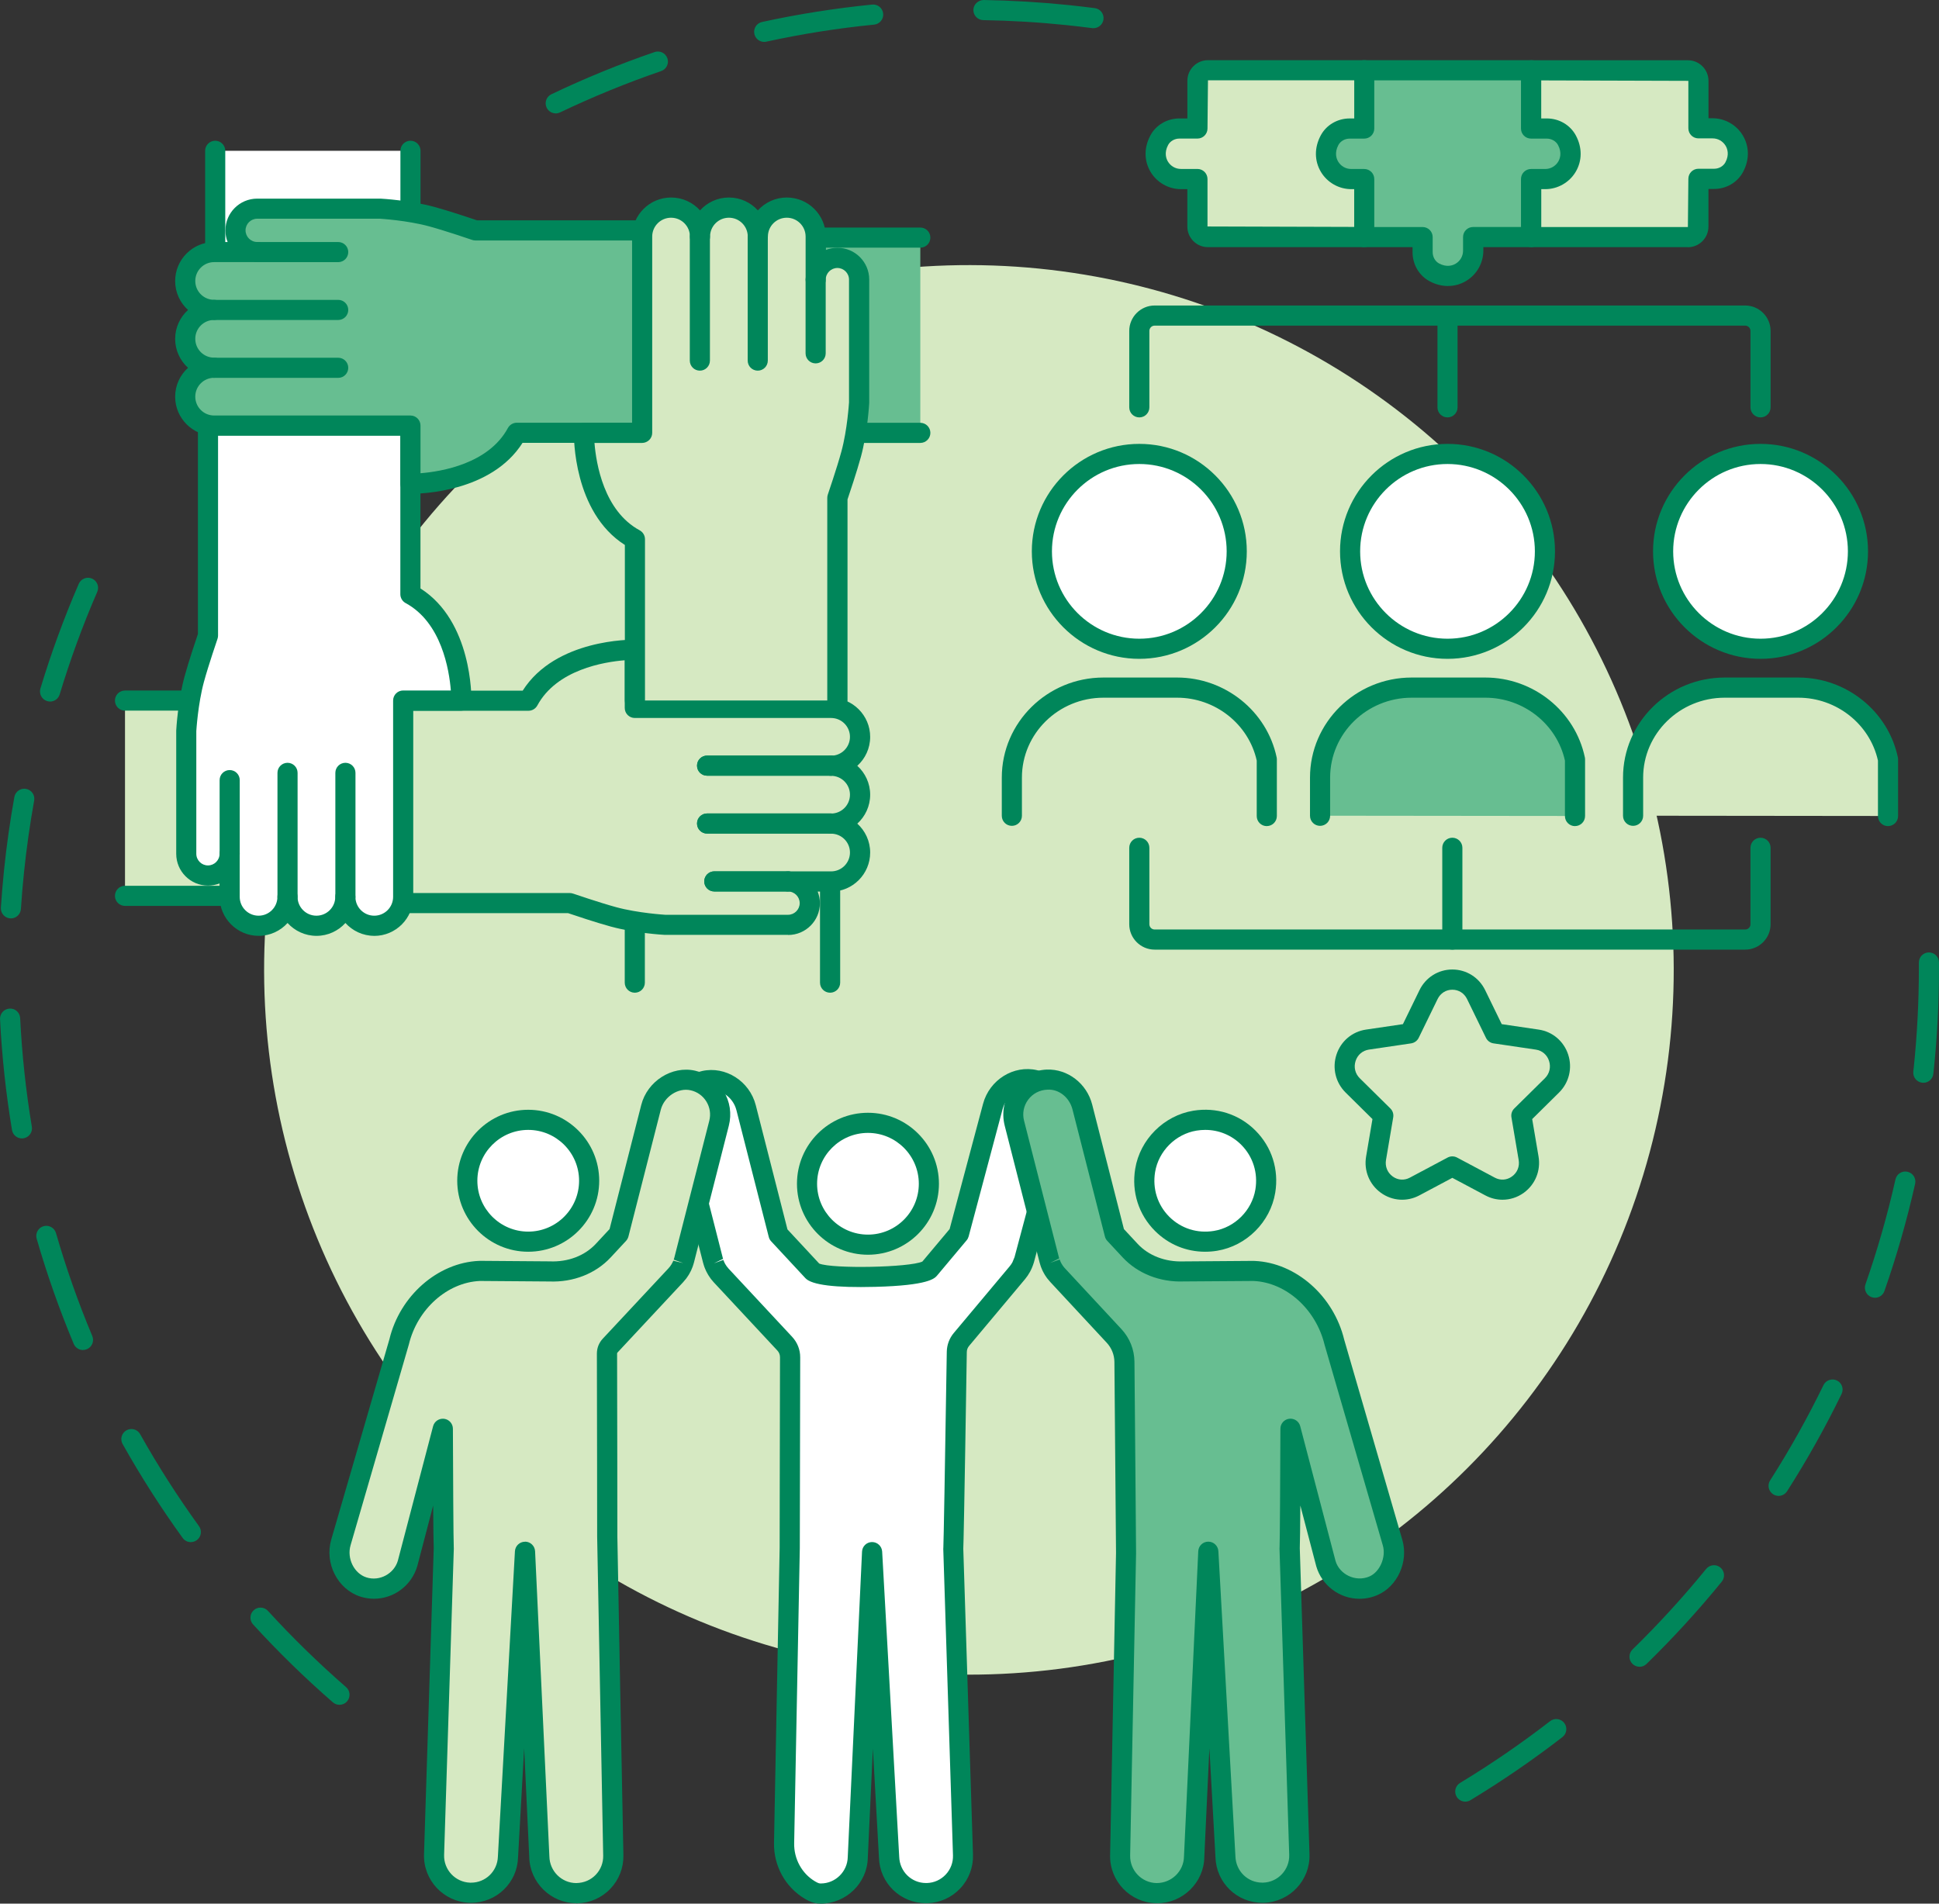 <?xml version="1.0" encoding="UTF-8"?>
<svg id="_レイヤー_2" data-name="レイヤー_2" xmlns="http://www.w3.org/2000/svg" viewBox="0 0 491.41 482.47">
  <rect x="0" y="0" width="491.41" height="482.47" fill="#333333" stroke="none"/>
  <defs>
    <style>
      .cls-1 {
        fill: #fff;
      }

      .cls-2 {
        fill: #67be91;
      }

      .cls-3 {
        fill: #d6e9c2;
      }

      .cls-4 {
        fill: #00865a;
      }
    </style>
  </defs>
  <g id="_x3C_Layer_x3E_">
    <g>
      <g>
        <g>
          <path class="cls-4" d="M140.85,28.74c-.95,0-1.87-.54-2.31-1.45-.61-1.27-.07-2.8,1.2-3.4,8.48-4.05,17.28-7.65,26.16-10.7,1.33-.45,2.78.25,3.24,1.59.46,1.33-.25,2.78-1.59,3.24-8.69,2.98-17.31,6.51-25.61,10.47-.36.17-.73.25-1.1.25ZM193.67,10.62c-1.17,0-2.23-.81-2.49-2.01-.3-1.38.57-2.74,1.95-3.04,9.17-2,18.56-3.48,27.91-4.41,1.4-.14,2.65.89,2.79,2.29.14,1.4-.89,2.65-2.29,2.79-9.16.91-18.35,2.36-27.33,4.32-.18.04-.37.06-.55.06ZM277.13,7.15c-.11,0-.22,0-.33-.02-2.14-.28-4.3-.53-6.46-.76-7.02-.73-14.13-1.15-21.14-1.27-1.41-.02-2.53-1.18-2.51-2.59.02-1.41,1.22-2.47,2.59-2.51,7.16.12,14.42.55,21.58,1.29,2.21.23,4.41.49,6.6.77,1.4.18,2.38,1.46,2.2,2.86-.17,1.29-1.27,2.22-2.53,2.22Z"/>
          <path class="cls-4" d="M86.03,432.08c-.59,0-1.19-.21-1.67-.63-7.08-6.16-13.89-12.8-20.22-19.74-.95-1.04-.88-2.65.16-3.6,1.04-.95,2.66-.88,3.6.16,6.21,6.79,12.87,13.29,19.81,19.33,1.06.92,1.18,2.54.25,3.6-.5.58-1.21.88-1.93.88ZM48.36,390.85c-.79,0-1.57-.37-2.07-1.06-5.5-7.61-10.62-15.62-15.22-23.81-.69-1.23-.25-2.78.98-3.47,1.23-.69,2.79-.25,3.47.98,4.5,8.02,9.52,15.86,14.91,23.31.83,1.14.57,2.74-.57,3.56-.45.33-.98.48-1.49.48ZM21.03,342.16c-1,0-1.95-.59-2.35-1.57-3.63-8.67-6.79-17.63-9.39-26.65-.39-1.35.39-2.77,1.74-3.16,1.35-.39,2.77.39,3.16,1.74,2.55,8.83,5.64,17.61,9.2,26.09.54,1.3-.07,2.8-1.37,3.34-.32.14-.66.2-.98.2ZM5.55,288.53c-1.23,0-2.31-.89-2.51-2.13-1.54-9.25-2.56-18.7-3.03-28.09-.07-1.41,1.01-2.61,2.42-2.68,1.43-.1,2.61,1.01,2.68,2.42.46,9.2,1.45,18.45,2.96,27.51.23,1.39-.71,2.71-2.1,2.94-.14.02-.28.04-.42.04ZM2.77,232.76c-.06,0-.11,0-.17,0-1.41-.09-2.47-1.31-2.38-2.71.21-3.17.48-6.38.8-9.53.64-6.19,1.52-12.42,2.62-18.52.25-1.39,1.58-2.31,2.96-2.06,1.39.25,2.31,1.58,2.06,2.96-1.08,5.98-1.94,12.08-2.57,18.14-.32,3.09-.59,6.23-.79,9.34-.09,1.35-1.21,2.39-2.55,2.39ZM12.69,177.8c-.24,0-.49-.04-.74-.11-1.35-.41-2.11-1.83-1.71-3.18,2.72-9,5.99-17.93,9.72-26.54.56-1.29,2.06-1.89,3.36-1.33,1.29.56,1.89,2.06,1.33,3.36-3.66,8.43-6.86,17.18-9.52,25.99-.33,1.1-1.35,1.82-2.44,1.82Z"/>
          <path class="cls-4" d="M371.36,456.62c-.86,0-1.71-.44-2.19-1.23-.73-1.21-.34-2.78.86-3.51,7.87-4.76,15.54-10.03,22.82-15.66,1.11-.86,2.72-.66,3.58.46.86,1.11.66,2.72-.46,3.58-7.43,5.75-15.26,11.12-23.3,15.99-.41.25-.87.37-1.32.37ZM415.52,422.44c-.66,0-1.33-.26-1.83-.77-.98-1.01-.96-2.62.04-3.61,6.59-6.43,12.87-13.3,18.67-20.42.89-1.09,2.5-1.26,3.59-.37,1.09.89,1.26,2.5.37,3.59-5.92,7.28-12.34,14.29-19.07,20.86-.5.48-1.14.73-1.78.73ZM450.76,379.13c-.47,0-.95-.13-1.37-.4-1.19-.76-1.54-2.34-.78-3.52,4.95-7.76,9.5-15.88,13.52-24.15.62-1.27,2.15-1.79,3.41-1.18,1.27.62,1.8,2.14,1.18,3.41-4.1,8.44-8.75,16.74-13.81,24.66-.49.76-1.31,1.18-2.15,1.18ZM475.18,328.91c-.28,0-.56-.05-.84-.14-1.33-.47-2.03-1.92-1.57-3.25,3.03-8.67,5.59-17.62,7.61-26.61.31-1.38,1.67-2.24,3.05-1.93,1.38.31,2.24,1.68,1.93,3.05-2.06,9.18-4.68,18.32-7.78,27.18-.37,1.05-1.36,1.71-2.41,1.71ZM487.44,274.42c-.09,0-.18,0-.28-.01-1.4-.15-2.41-1.41-2.26-2.81l.11-1c.86-8.32,1.3-16.76,1.3-25.07v-1.57c-.01-1.41,1.12-2.56,2.53-2.57h.02c1.4,0,2.54,1.13,2.55,2.54v1.6c0,8.49-.44,17.1-1.32,25.6l-.11,1.02c-.14,1.31-1.25,2.28-2.53,2.28Z"/>
        </g>
        <circle class="cls-3" cx="245.56" cy="245.82" r="178.62" transform="translate(-101.9 245.63) rotate(-45)"/>
      </g>
      <g>
        <g>
          <g>
            <rect class="cls-1" x="54.54" y="38.22" width="49.5" height="36.67"/>
            <path class="cls-4" d="M104.04,77.44h-49.5c-1.41,0-2.55-1.14-2.55-2.55v-36.67c0-1.41,1.14-2.55,2.55-2.55s2.55,1.14,2.55,2.55v34.11h44.39v-34.11c0-1.41,1.14-2.55,2.55-2.55s2.55,1.14,2.55,2.55v36.67c0,1.41-1.14,2.55-2.55,2.55Z"/>
          </g>
          <g>
            <rect class="cls-2" x="206.71" y="60.22" width="26.53" height="49.5"/>
            <path class="cls-4" d="M233.24,112.27h-26.53c-1.41,0-2.55-1.14-2.55-2.55v-49.5c0-1.41,1.14-2.55,2.55-2.55h26.53c1.41,0,2.55,1.14,2.55,2.55s-1.14,2.55-2.55,2.55h-23.98v44.39h23.98c1.41,0,2.55,1.14,2.55,2.55s-1.14,2.55-2.55,2.55Z"/>
          </g>
          <g>
            <rect class="cls-3" x="160.87" y="212.38" width="49.5" height="36.67"/>
            <path class="cls-4" d="M210.37,251.6c-1.41,0-2.55-1.14-2.55-2.55v-34.11h-44.39v34.11c0,1.41-1.14,2.55-2.55,2.55s-2.55-1.14-2.55-2.55v-36.67c0-1.41,1.14-2.55,2.55-2.55h49.5c1.41,0,2.55,1.14,2.55,2.55v36.67c0,1.41-1.14,2.55-2.55,2.55Z"/>
          </g>
          <g>
            <g>
              <rect class="cls-3" x="31.68" y="177.55" width="26.53" height="49.5"/>
              <path class="cls-4" d="M58.21,229.6h-26.53c-1.41,0-2.55-1.14-2.55-2.55s1.14-2.55,2.55-2.55h23.98v-44.39h-23.98c-1.41,0-2.55-1.14-2.55-2.55s1.14-2.55,2.55-2.55h26.53c1.41,0,2.55,1.14,2.55,2.55v49.5c0,1.41-1.14,2.55-2.55,2.55Z"/>
            </g>
            <g>
              <path class="cls-3" d="M91.21,228.88h53.21s6.7,2.3,11.07,3.49c5.92,1.61,12.97,2.01,12.97,2.01h31.26c3.04,0,5.5-2.46,5.5-5.5h0c0-3.04-2.46-5.5-5.5-5.5h10.91c4.05,0,7.33-3.28,7.33-7.33h0c0-4.05-3.28-7.33-7.33-7.33,4.05,0,7.33-3.28,7.33-7.33h0c0-4.05-3.28-7.33-7.33-7.33,4.05,0,7.33-3.28,7.33-7.33h0c0-4.05-3.28-7.33-7.33-7.33h-49.75v-14.75s-19.78-.36-26.95,12.91h-42.71s0,51.33,0,51.33Z"/>
              <path class="cls-4" d="M199.71,236.94h-31.26c-.44-.02-7.54-.44-13.64-2.1-3.82-1.04-9.28-2.88-10.82-3.4h-52.79c-1.41,0-2.55-1.14-2.55-2.55s1.14-2.55,2.55-2.55h53.21c.28,0,.56.05.83.14.07.02,6.68,2.29,10.91,3.44,5.58,1.52,12.38,1.92,12.45,1.93h31.12c1.62,0,2.95-1.33,2.95-2.95s-1.32-2.95-2.95-2.95c-1.41,0-2.55-1.14-2.55-2.55s1.14-2.55,2.55-2.55h10.91c2.64,0,4.78-2.14,4.78-4.78s-2.15-4.78-4.78-4.78c-1.41,0-2.55-1.14-2.55-2.55s1.14-2.55,2.55-2.55c2.64,0,4.78-2.14,4.78-4.78s-2.15-4.78-4.78-4.78c-1.41,0-2.55-1.14-2.55-2.55s1.14-2.55,2.55-2.55c2.64,0,4.78-2.14,4.78-4.78s-2.15-4.78-4.78-4.78h-49.75c-1.41,0-2.55-1.14-2.55-2.55v-12.08c-5.24.42-17.24,2.37-22.15,11.46-.45.82-1.31,1.34-2.25,1.34h-42.71c-1.41,0-2.55-1.14-2.55-2.55s1.14-2.55,2.55-2.55h41.25c8.32-13.12,27.61-12.94,28.46-12.91,1.39.02,2.51,1.16,2.51,2.55v12.19h47.2c5.45,0,9.89,4.44,9.89,9.89,0,2.91-1.26,5.52-3.26,7.33,2,1.81,3.26,4.43,3.26,7.33s-1.26,5.52-3.26,7.33c2,1.81,3.26,4.43,3.26,7.33,0,5.45-4.44,9.89-9.89,9.89h-3.41c.36.91.56,1.91.56,2.95,0,4.44-3.61,8.05-8.05,8.05Z"/>
            </g>
            <path class="cls-4" d="M210.62,196.6h-31.42c-1.41,0-2.55-1.14-2.55-2.55s1.14-2.55,2.55-2.55h31.42c1.41,0,2.55,1.14,2.55,2.55s-1.14,2.55-2.55,2.55Z"/>
            <path class="cls-4" d="M210.62,211.27h-31.42c-1.41,0-2.55-1.14-2.55-2.55s1.14-2.55,2.55-2.55h31.42c1.41,0,2.55,1.14,2.55,2.55s-1.14,2.55-2.55,2.55Z"/>
            <path class="cls-4" d="M199.71,225.94h-18.68c-1.41,0-2.55-1.14-2.55-2.55s1.14-2.55,2.55-2.55h18.68c1.41,0,2.55,1.14,2.55,2.55s-1.14,2.55-2.55,2.55Z"/>
          </g>
          <path class="cls-4" d="M210.62,196.6h-31.42c-1.41,0-2.55-1.14-2.55-2.55s1.14-2.55,2.55-2.55h31.42c1.41,0,2.55,1.14,2.55,2.55s-1.14,2.55-2.55,2.55Z"/>
          <path class="cls-4" d="M210.62,211.27h-31.42c-1.41,0-2.55-1.14-2.55-2.55s1.14-2.55,2.55-2.55h31.42c1.41,0,2.55,1.14,2.55,2.55s-1.14,2.55-2.55,2.55Z"/>
          <path class="cls-4" d="M199.71,225.94h-18.68c-1.41,0-2.55-1.14-2.55-2.55s1.14-2.55,2.55-2.55h18.68c1.41,0,2.55,1.14,2.55,2.55s-1.14,2.55-2.55,2.55Z"/>
          <g>
            <path class="cls-1" d="M52.71,107.88v53.21s-2.3,6.7-3.49,11.07c-1.61,5.92-2.01,12.97-2.01,12.97v31.26c0,3.04,2.46,5.5,5.5,5.5h0c3.04,0,5.5-2.46,5.5-5.5v10.91c0,4.05,3.28,7.33,7.33,7.33h0c4.05,0,7.33-3.28,7.33-7.33,0,4.05,3.28,7.33,7.33,7.33h0c4.05,0,7.33-3.28,7.33-7.33,0,4.05,3.28,7.33,7.33,7.33h0c4.05,0,7.33-3.28,7.33-7.33v-49.75h14.75s.36-19.78-12.91-26.95v-42.71h-51.33Z"/>
            <path class="cls-4" d="M94.87,237.19c-2.91,0-5.52-1.26-7.33-3.26-1.81,2-4.43,3.26-7.33,3.26s-5.52-1.26-7.33-3.26c-1.81,2-4.43,3.26-7.33,3.26-5.45,0-9.89-4.44-9.89-9.89v-3.41c-.91.36-1.91.56-2.95.56-4.44,0-8.05-3.61-8.05-8.05v-31.26c.02-.44.44-7.54,2.1-13.65,1.04-3.82,2.88-9.28,3.4-10.82v-52.79c0-1.41,1.14-2.55,2.55-2.55s2.55,1.14,2.55,2.55v53.21c0,.28-.05.56-.14.83-.02.07-2.29,6.68-3.44,10.91-1.52,5.58-1.92,12.38-1.93,12.45v31.11c0,1.63,1.33,2.95,2.95,2.95s2.95-1.32,2.95-2.95c0-1.41,1.14-2.55,2.55-2.55s2.55,1.14,2.55,2.55v10.91c0,2.64,2.14,4.78,4.78,4.78s4.78-2.14,4.78-4.78c0-1.41,1.14-2.55,2.55-2.55s2.55,1.14,2.55,2.55c0,2.64,2.14,4.78,4.78,4.78s4.78-2.14,4.78-4.78c0-1.41,1.14-2.55,2.55-2.55s2.55,1.14,2.55,2.55c0,2.64,2.14,4.78,4.78,4.78s4.78-2.14,4.78-4.78v-49.75c0-1.41,1.14-2.55,2.55-2.55h12.08c-.42-5.23-2.37-17.24-11.46-22.15-.82-.45-1.34-1.31-1.34-2.25v-42.71c0-1.41,1.14-2.55,2.55-2.55s2.55,1.14,2.55,2.55v41.25c13.12,8.33,12.93,27.61,12.91,28.46-.02,1.39-1.16,2.51-2.55,2.51h-12.19v47.2c0,5.45-4.43,9.89-9.89,9.89Z"/>
          </g>
          <path class="cls-4" d="M87.54,229.85c-1.41,0-2.55-1.14-2.55-2.55v-31.42c0-1.41,1.14-2.55,2.55-2.55s2.55,1.14,2.55,2.55v31.42c0,1.41-1.14,2.55-2.55,2.55Z"/>
          <path class="cls-4" d="M72.87,229.85c-1.41,0-2.55-1.14-2.55-2.55v-31.42c0-1.41,1.14-2.55,2.55-2.55s2.55,1.14,2.55,2.55v31.42c0,1.41-1.14,2.55-2.55,2.55Z"/>
          <path class="cls-4" d="M58.21,218.94c-1.41,0-2.55-1.14-2.55-2.55v-18.67c0-1.41,1.14-2.55,2.55-2.55s2.55,1.14,2.55,2.55v18.67c0,1.41-1.14,2.55-2.55,2.55Z"/>
          <g>
            <g>
              <path class="cls-2" d="M162.71,58.38h-42.21s-6.7-2.3-11.07-3.49c-5.92-1.61-12.97-2.01-12.97-2.01h-31.26c-3.04,0-5.5,2.46-5.5,5.5h0c0,3.04,2.46,5.5,5.5,5.5h-10.91c-4.05,0-7.33,3.28-7.33,7.33h0c0,4.05,3.28,7.33,7.33,7.33-4.05,0-7.33,3.28-7.33,7.33h0c0,4.05,3.28,7.33,7.33,7.33-4.05,0-7.33,3.28-7.33,7.33h0c0,4.05,3.28,7.33,7.33,7.33h49.75v14.75s19.78.36,26.95-12.91h31.71v-51.33Z"/>
              <path class="cls-4" d="M104.25,125.18c-.13,0-.21,0-.26,0-1.39-.02-2.51-1.16-2.51-2.55v-12.19h-47.2c-5.45,0-9.89-4.44-9.89-9.89,0-2.91,1.26-5.52,3.26-7.33-2-1.81-3.26-4.43-3.26-7.33s1.26-5.52,3.26-7.33c-2-1.81-3.26-4.43-3.26-7.33,0-5.45,4.43-9.89,9.89-9.89h3.41c-.36-.91-.56-1.91-.56-2.95,0-4.44,3.61-8.05,8.05-8.05h31.26c.44.02,7.54.44,13.64,2.1,3.82,1.04,9.28,2.88,10.82,3.4h41.79c1.41,0,2.55,1.14,2.55,2.55s-1.14,2.55-2.55,2.55h-42.21c-.28,0-.56-.05-.83-.14-.07-.02-6.68-2.29-10.91-3.44-5.58-1.52-12.38-1.92-12.45-1.93h-31.11c-1.62,0-2.95,1.33-2.95,2.95s1.32,2.95,2.95,2.95c1.41,0,2.55,1.14,2.55,2.55s-1.14,2.55-2.55,2.55h-10.91c-2.64,0-4.78,2.14-4.78,4.78s2.14,4.78,4.78,4.78c1.41,0,2.55,1.14,2.55,2.55s-1.14,2.55-2.55,2.55c-2.64,0-4.78,2.14-4.78,4.78s2.14,4.78,4.78,4.78c1.41,0,2.55,1.14,2.55,2.55s-1.14,2.55-2.55,2.55c-2.64,0-4.78,2.14-4.78,4.78s2.14,4.78,4.78,4.78h49.75c1.41,0,2.55,1.14,2.55,2.55v12.08c5.24-.42,17.24-2.37,22.15-11.46.45-.82,1.31-1.34,2.25-1.34h31.71c1.41,0,2.55,1.14,2.55,2.55s-1.14,2.55-2.55,2.55h-30.25c-7.91,12.47-25.74,12.91-28.2,12.91Z"/>
            </g>
            <path class="cls-4" d="M85.71,95.77h-31.42c-1.41,0-2.55-1.14-2.55-2.55s1.14-2.55,2.55-2.55h31.42c1.41,0,2.55,1.14,2.55,2.55s-1.14,2.55-2.55,2.55Z"/>
            <path class="cls-4" d="M85.71,81.1h-31.42c-1.41,0-2.55-1.14-2.55-2.55s1.14-2.55,2.55-2.55h31.42c1.41,0,2.55,1.14,2.55,2.55s-1.14,2.55-2.55,2.55Z"/>
            <path class="cls-4" d="M85.71,66.44h-20.51c-1.41,0-2.55-1.14-2.55-2.55s1.14-2.55,2.55-2.55h20.51c1.41,0,2.55,1.14,2.55,2.55s-1.14,2.55-2.55,2.55Z"/>
          </g>
          <g>
            <g>
              <path class="cls-3" d="M212.21,177.55v-51.38s2.3-6.7,3.49-11.07c1.61-5.92,2.01-12.97,2.01-12.97v-31.26c0-3.04-2.46-5.5-5.5-5.5h0c-3.04,0-5.5,2.46-5.5,5.5v-10.91c0-4.05-3.28-7.33-7.33-7.33h0c-4.05,0-7.33,3.28-7.33,7.33,0-4.05-3.28-7.33-7.33-7.33h0c-4.05,0-7.33,3.28-7.33,7.33,0-4.05-3.28-7.33-7.33-7.33h0c-4.05,0-7.33,3.28-7.33,7.33v49.75h-14.75s-.36,19.78,12.91,26.95v40.88h51.33Z"/>
              <path class="cls-4" d="M212.21,180.1c-1.41,0-2.55-1.14-2.55-2.55v-51.38c0-.28.05-.56.14-.83.02-.07,2.29-6.68,3.44-10.91,1.52-5.58,1.92-12.38,1.93-12.45v-31.11c0-1.63-1.33-2.95-2.95-2.95s-2.95,1.32-2.95,2.95c0,1.41-1.14,2.55-2.55,2.55s-2.55-1.14-2.55-2.55v-10.91c0-2.64-2.14-4.78-4.78-4.78s-4.78,2.14-4.78,4.78c0,1.41-1.14,2.55-2.55,2.55s-2.55-1.14-2.55-2.55c0-2.64-2.14-4.78-4.78-4.78s-4.78,2.14-4.78,4.78c0,1.41-1.14,2.55-2.55,2.55s-2.55-1.14-2.55-2.55c0-2.64-2.14-4.78-4.78-4.78s-4.78,2.14-4.78,4.78v49.75c0,.68-.27,1.33-.75,1.8s-1.13.75-1.8.75h-12.08c.42,5.23,2.37,17.24,11.46,22.15.82.45,1.34,1.31,1.34,2.25v40.88c0,1.41-1.14,2.55-2.55,2.55s-2.55-1.14-2.55-2.55v-39.42c-13.12-8.33-12.93-27.61-12.91-28.46.02-1.39,1.16-2.51,2.55-2.51h12.19v-47.2c0-5.45,4.43-9.89,9.89-9.89,2.91,0,5.52,1.26,7.33,3.26,1.81-2,4.43-3.26,7.33-3.26s5.52,1.26,7.33,3.26c1.81-2,4.43-3.26,7.33-3.26,5.45,0,9.89,4.44,9.89,9.89v3.41c.91-.36,1.91-.56,2.95-.56,4.44,0,8.05,3.61,8.05,8.05v31.26c-.02.44-.44,7.54-2.1,13.65-1.04,3.82-2.88,9.28-3.4,10.82v50.95c0,1.41-1.14,2.55-2.55,2.55Z"/>
            </g>
            <path class="cls-4" d="M177.37,93.94c-1.41,0-2.55-1.14-2.55-2.55v-31.42c0-1.41,1.14-2.55,2.55-2.55s2.55,1.14,2.55,2.55v31.42c0,1.41-1.14,2.55-2.55,2.55Z"/>
            <path class="cls-4" d="M192.04,93.94c-1.41,0-2.55-1.14-2.55-2.55v-31.42c0-1.41,1.14-2.55,2.55-2.55s2.55,1.14,2.55,2.55v31.42c0,1.41-1.14,2.55-2.55,2.55Z"/>
            <path class="cls-4" d="M206.71,92.1c-1.41,0-2.55-1.14-2.55-2.55v-18.67c0-1.41,1.14-2.55,2.55-2.55s2.55,1.14,2.55,2.55v18.67c0,1.41-1.14,2.55-2.55,2.55Z"/>
          </g>
        </g>
        <g>
          <g>
            <g>
              <circle class="cls-1" cx="219.97" cy="300.02" r="15.44"/>
              <path class="cls-4" d="M219.97,318.01c-9.92,0-17.99-8.07-17.99-17.99s8.07-17.99,17.99-17.99,17.99,8.07,17.99,17.99-8.07,17.99-17.99,17.99ZM219.97,287.13c-7.11,0-12.89,5.78-12.89,12.89s5.78,12.89,12.89,12.89,12.89-5.78,12.89-12.89-5.78-12.89-12.89-12.89Z"/>
            </g>
            <g>
              <path class="cls-1" d="M262.29,273.73c-4.72-1.11-9.42,2.01-10.67,6.7l-8.61,32.29-7.46,8.9c-1.99,2.37-27.56,2.77-29.57.61l-8.7-9.36-8.19-32.1c-1.2-4.7-5.86-7.87-10.59-6.81-4.9,1.09-7.89,6-6.66,10.83l8.83,34.63c.03.13.08.26.11.38.04.13.08.27.12.4.04.12.09.23.14.34.06.14.11.28.18.42.05.1.1.2.15.3.08.15.16.3.24.45.05.08.1.17.15.25.11.17.22.33.33.49.04.06.09.12.13.18.17.22.34.43.53.63,0,0,0,0,0,0h0s.03.03.04.05c0,0,11.96,12.85,16.07,17.25.88.94,1.36,2.16,1.35,3.44-.04,9.27-.09,47.79-.1,48.3l-1.43,74.79c-.09,4.85,2.36,9.45,6.54,11.93,1.39.83,2.08.89,2.77.89,5.09,0,9.27-4.08,9.37-9.19l3.62-77.34,4.32,77.34c.16,5.07,4.32,9.08,9.36,9.08.1,0,.2,0,.3,0,5.17-.16,9.24-4.49,9.07-9.67l-2.46-77.63c.12-.86.75-40.9.89-49.89.02-1.15.43-2.26,1.17-3.14l14.17-16.91s.02-.02.03-.04c.35-.43.67-.89.94-1.39.05-.08.08-.17.13-.25.08-.15.15-.31.22-.46.05-.11.1-.23.14-.35.05-.13.1-.26.14-.39.04-.13.09-.26.12-.4.01-.05.03-.09.04-.14l9.21-34.55c1.28-4.81-1.65-9.75-6.54-10.9Z"/>
              <path class="cls-4" d="M208.02,482.47c-1.19,0-2.33-.21-4.08-1.25-4.91-2.92-7.9-8.35-7.78-14.17l1.43-74.79c0-.3.01-5.81.02-13.07.02-12.22.05-29.41.07-35.2,0-.63-.23-1.23-.66-1.69-4.11-4.4-16.08-17.25-16.08-17.25-.02-.02-.03-.03-.05-.05h0c-.24-.26-.47-.54-.69-.82-.02-.02-.14-.19-.15-.21-.16-.22-.31-.43-.44-.65l-.19-.31c-.12-.21-.23-.4-.33-.6l-.18-.36c-.08-.19-.15-.35-.22-.51l-.19-.48c-.05-.15-.1-.29-.14-.43-.1-.33-.14-.47-.18-.61l-8.83-34.62c-.77-3.02-.29-6.14,1.33-8.79,1.63-2.65,4.2-4.48,7.24-5.16,5.95-1.33,12.06,2.56,13.62,8.67l8.03,31.47,8.05,8.66c3.46,1.37,22.85.99,26.14-.51l6.91-8.24,8.47-31.74c1.63-6.1,7.78-9.92,13.72-8.52,3.03.71,5.58,2.57,7.18,5.24,1.6,2.67,2.04,5.79,1.24,8.8l-9.22,34.55s-.05.17-.07.22c-.03.13-.09.3-.15.46-.06.17-.12.35-.19.51-.05.14-.11.29-.18.44-.09.2-.18.39-.28.59l-.17.32c-.35.64-.76,1.24-1.22,1.8l-14.2,16.95c-.37.44-.57.97-.58,1.54-.65,41.41-.83,48.48-.89,49.85l2.46,77.55c.1,3.18-1.04,6.22-3.22,8.54-2.18,2.32-5.13,3.66-8.32,3.76h-.38c-6.47,0-11.71-5.07-11.91-11.54l-1.54-27.63-1.29,27.66c-.12,6.38-5.47,11.62-11.92,11.62ZM183.32,319.33s.1.26.11.27l.13.3s.1.21.1.21l.17.31c.18.29.26.41.34.52.22.29.34.44.47.58.05.05,12.01,12.9,16.12,17.3,1.32,1.42,2.05,3.26,2.04,5.2-.03,5.79-.05,22.96-.07,35.18-.01,7.38-.02,12.96-.03,13.16l-1.43,74.79c-.08,3.99,1.95,7.7,5.29,9.68.9.53,1.15.53,1.47.53,3.69,0,6.74-3,6.82-6.69l3.62-77.41c.06-1.36,1.18-2.43,2.54-2.43h.01c1.35,0,2.47,1.06,2.55,2.41l4.32,77.34c.12,3.77,3.11,6.67,6.81,6.67h.22c1.82-.06,3.51-.82,4.76-2.15,1.25-1.33,1.9-3.06,1.84-4.88l-2.46-77.63c0-.15,0-.29.02-.44.07-1.05.41-20.09.87-49.56.03-1.73.65-3.41,1.77-4.74l14.17-16.91c.27-.33.5-.66.69-1.01l.54-1.31,9.25-34.65c.44-1.66.2-3.39-.68-4.86-.88-1.47-2.29-2.5-3.97-2.9h0c-3.29-.77-6.69,1.42-7.62,4.87l-8.61,32.29c-.1.36-.27.69-.51.98l-7.46,8.9c-.64.76-2.14,2.55-15.74,2.9-10.14.26-16.06-.48-17.65-2.19l-8.7-9.36c-.29-.31-.5-.69-.6-1.11l-8.19-32.1c-.88-3.47-4.28-5.68-7.56-4.95-1.68.38-3.1,1.39-4,2.85-.9,1.47-1.16,3.19-.74,4.85l8.83,34.63s.08.27.09.28l-2.32,1.13,2.4-.87Z"/>
            </g>
          </g>
          <g>
            <g>
              <circle class="cls-1" cx="133.87" cy="299.26" r="15.44"/>
              <path class="cls-4" d="M133.87,317.25c-9.92,0-17.99-8.07-17.99-17.99s8.07-17.99,17.99-17.99,17.99,8.07,17.99,17.99-8.07,17.99-17.99,17.99ZM133.87,286.37c-7.11,0-12.89,5.78-12.89,12.89s5.78,12.89,12.89,12.89,12.89-5.78,12.89-12.89-5.78-12.89-12.89-12.89Z"/>
            </g>
            <g>
              <path class="cls-3" d="M175.57,273.84c-4.62-1.03-9.42,2.23-10.59,6.81l-8.19,32.1-3.9,4.2c-3.47,3.74-8.45,5.48-13.55,5.28-.01,0-.03,0-.04,0l-17.38-.13c-.15,0-.31,0-.47,0-9.39.43-17.9,7.99-20.32,18.02l-14.75,50.8c-1.32,4.56,1.17,9.84,5.69,11.28.9.29,1.81.42,2.7.42,3.84,0,7.37-2.52,8.5-6.39l8.95-34.15s.1,29.33.23,30.3l-2.46,77.63c-.16,5.17,3.9,9.5,9.07,9.67.1,0,.2,0,.3,0,5.04,0,9.2-4,9.36-9.08l4.32-77.34,3.62,77.34c.1,5.11,4.28,9.19,9.37,9.19.06,0,.12,0,.19,0,5.18-.1,9.29-4.38,9.19-9.55,0,0-1.53-79.96-1.53-80.8,0,0-.03-39.1-.07-46.41,0-.75.28-1.47.79-2.01,3.43-3.65,16.64-17.82,16.64-17.82.21-.22.4-.45.59-.69.04-.06.09-.12.13-.18.12-.16.23-.33.34-.5.05-.08.1-.16.15-.24.09-.15.17-.3.25-.46.05-.1.1-.19.15-.29.07-.14.12-.29.18-.43.04-.11.09-.22.13-.33.05-.14.09-.28.13-.42.04-.12.08-.24.11-.36l8.83-34.64c1.23-4.83-1.76-9.74-6.66-10.83Z"/>
              <path class="cls-4" d="M146.05,482.36c-6.45,0-11.79-5.25-11.92-11.69l-1.29-27.59-1.55,27.69c-.2,6.41-5.44,11.49-11.91,11.49h-.38c-6.57-.22-11.75-5.73-11.54-12.3l2.46-77.57c-.06-1.3-.1-5.46-.14-10.82l-4.02,15.34c-1.43,4.91-5.93,8.29-10.97,8.29-1.18,0-2.35-.18-3.48-.55-5.73-1.83-9.1-8.43-7.37-14.42l14.75-50.8c2.65-10.99,12.19-19.39,22.66-19.86.19,0,.4-.02.6-.01l17.38.13c4.68.2,8.9-1.45,11.7-4.47l3.46-3.72,8.03-31.47c1.53-6.01,7.77-9.98,13.62-8.67h0c3.04.68,5.61,2.51,7.24,5.16,1.63,2.65,2.1,5.77,1.33,8.79l-8.83,34.64c-.03.13-.07.26-.11.38-.09.31-.14.47-.2.63l-.13.33c-.13.31-.2.49-.27.65l-.17.34c-.12.24-.23.44-.34.63l-.19.31c-.13.22-.28.43-.43.64,0,.01-.15.2-.16.22-.25.32-.5.62-.76.9h0s-13.21,14.16-16.63,17.82c-.06.07-.1.16-.1.25.04,7.31.07,46.42.07,46.42,0,1.26,1.51,79.96,1.53,80.76.06,3.18-1.12,6.2-3.33,8.5-2.21,2.3-5.18,3.59-8.36,3.66-.02,0-.22,0-.24,0ZM133.06,390.73h.01c1.36,0,2.47,1.08,2.54,2.43l3.62,77.34c.07,3.76,3.13,6.76,6.82,6.76,1.96-.04,3.66-.78,4.92-2.09,1.26-1.31,1.94-3.04,1.9-4.86-.16-8.19-1.53-80.01-1.53-80.85,0,0-.03-39.09-.07-46.39,0-1.41.52-2.74,1.48-3.77,3.43-3.65,16.63-17.81,16.63-17.81.16-.17.3-.33.43-.51.17-.24.25-.35.33-.48.17-.29.23-.39.28-.5,0,0,.1-.2.1-.21l.11-.27,2.51.6-2.4-.87.07-.22s.07-.23.08-.25l8.87-34.74c.42-1.67.16-3.39-.74-4.86-.9-1.46-2.32-2.48-4-2.85h0c-3.17-.71-6.71,1.61-7.56,4.95l-8.19,32.1c-.11.41-.31.79-.6,1.11l-3.9,4.2c-3.82,4.11-9.47,6.33-15.52,6.1l-17.34-.13h-.32c-8.26.38-15.81,7.14-17.97,16.08l-14.78,50.92c-.97,3.34.91,7.14,4.02,8.13,3.34,1.07,7.01-.94,7.97-4.24l8.93-34.08c.33-1.24,1.52-2.03,2.79-1.88,1.27.16,2.23,1.24,2.23,2.52.04,11.38.13,28.77.22,30.05,0,.09.01.25.01.34l-2.46,77.63c-.12,3.76,2.84,6.91,6.6,7.03h.22c3.7,0,6.69-2.9,6.81-6.6l4.32-77.4c.08-1.35,1.19-2.41,2.55-2.41Z"/>
            </g>
          </g>
          <g>
            <g>
              <path class="cls-1" d="M308.06,314.48c-10.57,1.73-19.57-7.27-17.84-17.84,1.05-6.4,6.21-11.56,12.61-12.61,10.57-1.73,19.57,7.27,17.84,17.84-1.05,6.4-6.21,11.56-12.61,12.61Z"/>
              <path class="cls-4" d="M305.42,317.25c-4.76,0-9.27-1.84-12.7-5.27-4.15-4.15-5.98-9.89-5.02-15.75,1.22-7.44,7.27-13.49,14.72-14.72,5.86-.96,11.6.87,15.75,5.02,4.15,4.15,5.98,9.89,5.02,15.75-1.22,7.44-7.27,13.49-14.72,14.72h0c-1.02.17-2.04.25-3.05.25ZM308.06,314.48h.02-.02ZM305.45,286.37c-.73,0-1.46.06-2.2.18-5.31.87-9.63,5.19-10.51,10.51-.69,4.22.62,8.34,3.59,11.32,2.98,2.97,7.1,4.29,11.32,3.59h0c5.31-.87,9.63-5.19,10.51-10.51.69-4.22-.62-8.34-3.59-11.32-2.45-2.45-5.69-3.77-9.11-3.77Z"/>
            </g>
            <g>
              <path class="cls-2" d="M265.4,273.63c4.21-.18,7.88,2.87,8.92,6.95l8.21,32.18,3.9,4.2c3.47,3.74,8.45,5.48,13.55,5.28.01,0,.03,0,.04,0l17.38-.13c.15,0,.31,0,.47,0,9.39.43,17.9,7.99,20.32,18.02l14.76,50.84c1.2,4.12-.9,9.21-4.84,10.91-1.18.51-2.39.75-3.57.75-3.84,0-7.37-2.52-8.5-6.39l-8.95-34.15s-.1,29.33-.23,30.3l2.46,77.63c.16,5.17-3.9,9.5-9.07,9.67-.1,0-.2,0-.3,0-5.04,0-9.2-4-9.36-9.08l-4.32-77.34-3.62,77.34c-.1,5.11-4.28,9.19-9.37,9.19-.06,0-.12,0-.19,0-5.18-.1-9.29-4.38-9.19-9.55l1.5-76.65c.01-.58-.41-48.46-.41-48.46-.02-2.44-.96-4.77-2.62-6.56l-14.29-15.38c-.21-.22-.4-.45-.58-.69-.04-.06-.09-.12-.13-.18-.12-.16-.23-.33-.34-.5-.05-.08-.1-.16-.15-.24-.09-.15-.17-.3-.25-.46-.05-.1-.1-.19-.15-.29-.07-.14-.12-.29-.18-.43-.04-.11-.09-.22-.13-.33-.05-.14-.09-.28-.13-.42-.04-.12-.08-.24-.11-.36l-8.83-34.64c-1.36-5.35,2.46-10.8,8.31-11.04Z"/>
              <path class="cls-4" d="M293.27,482.36s-.25,0-.28,0c-6.54-.13-11.78-5.58-11.65-12.15l1.5-76.65c0-.84-.27-32.02-.41-48.39-.02-1.8-.71-3.52-1.93-4.84l-14.29-15.38c-.25-.27-.5-.56-.74-.87,0-.01-.15-.2-.16-.21-.16-.22-.31-.44-.45-.66l-.18-.3c-.12-.2-.22-.4-.33-.6l-.19-.39c-.08-.17-.16-.36-.23-.55l-.16-.41c-.06-.17-.11-.33-.15-.48-.09-.28-.13-.41-.16-.54l-8.83-34.63c-.85-3.35-.16-6.86,1.9-9.63,2.06-2.77,5.26-4.45,8.77-4.6h0c5.28-.19,10.13,3.51,11.5,8.88l8.04,31.55,3.46,3.72c2.8,3.02,7.02,4.63,11.58,4.47l17.5-.13c.19,0,.4,0,.61.01,10.46.47,20,8.87,22.68,19.97l14.73,50.73c1.6,5.52-1.22,11.78-6.28,13.97-1.47.64-3.01.96-4.58.96-5.04,0-9.54-3.38-10.95-8.23l-4.04-15.41c-.04,5.36-.08,9.52-.14,10.82l2.46,77.57c.21,6.57-4.97,12.09-11.54,12.3h-.38c-6.47,0-11.71-5.07-11.91-11.54l-1.54-27.63-1.29,27.66c-.12,6.38-5.47,11.62-11.92,11.62ZM268.56,319.23s.1.25.1.26l.12.29s.1.21.1.21c.06.11.11.22.17.32.19.3.27.42.35.54.22.3.36.46.51.62l14.3,15.39c2.1,2.26,3.27,5.19,3.3,8.27.07,8.01.43,47.96.41,48.54l-1.5,76.64c-.07,3.76,2.93,6.88,6.69,6.95h0c3.82,0,6.88-3,6.95-6.69l3.62-77.41c.06-1.36,1.18-2.43,2.54-2.43h.01c1.35,0,2.47,1.06,2.55,2.41l4.32,77.34c.12,3.77,3.11,6.67,6.81,6.67h.22c3.76-.12,6.72-3.28,6.6-7.04l-2.46-77.63c0-.15,0-.3.02-.44.08-1.17.17-18.56.21-29.94,0-1.28.96-2.36,2.23-2.52,1.28-.15,2.47.64,2.79,1.88l8.95,34.15c1,3.43,5.1,5.45,8.59,3.94,2.64-1.14,4.26-4.89,3.4-7.86l-14.76-50.84c-2.19-9.05-9.74-15.81-17.99-16.19h-.33s-17.38.12-17.38.12c-5.99.23-11.66-1.99-15.48-6.1l-3.9-4.19c-.29-.31-.5-.69-.6-1.11l-8.21-32.18c-.77-3.04-3.42-5.2-6.34-5.03-2,.08-3.73.99-4.89,2.54-1.14,1.53-1.53,3.47-1.05,5.32l8.83,34.64s.08.25.08.26l-2.31,1.16,2.4-.86Z"/>
            </g>
          </g>
        </g>
        <g>
          <g>
            <g>
              <path class="cls-3" d="M374.1,252.09l4.79,9.83,10.71,1.58c5.51.81,7.72,7.67,3.73,11.61l-7.75,7.65,1.83,10.8c.94,5.56-4.82,9.8-9.75,7.18l-9.58-5.1-9.58,5.1c-4.93,2.63-10.7-1.62-9.75-7.18l1.83-10.8-7.75-7.65c-3.99-3.94-1.79-10.8,3.73-11.61l10.71-1.58,4.79-9.83c2.46-5.06,9.59-5.06,12.06,0Z"/>
              <path class="cls-4" d="M380.78,304.07c-1.48,0-2.96-.36-4.33-1.09l-8.38-4.46-8.38,4.46c-3.12,1.66-6.84,1.41-9.72-.66-2.92-2.11-4.36-5.63-3.75-9.2l1.61-9.49-6.8-6.72c-2.55-2.52-3.44-6.21-2.32-9.63,1.11-3.39,3.97-5.81,7.47-6.33l9.37-1.38,4.2-8.62c1.57-3.22,4.76-5.23,8.32-5.23s6.75,2,8.32,5.23h0l4.2,8.62,9.37,1.38c3.5.51,6.36,2.94,7.47,6.33,1.12,3.42.23,7.11-2.32,9.63l-6.8,6.72,1.61,9.49c.6,3.57-.83,7.09-3.75,9.2-1.61,1.16-3.49,1.75-5.38,1.75ZM368.07,293.08c.41,0,.82.1,1.2.3l9.58,5.1c1.41.75,3.03.64,4.33-.3,1.35-.97,1.99-2.54,1.7-4.2l-1.83-10.8c-.14-.82.13-1.66.72-2.24l7.75-7.65c1.18-1.17,1.58-2.82,1.06-4.41-.51-1.56-1.77-2.63-3.36-2.86l-10.71-1.58c-.83-.12-1.55-.65-1.92-1.41l-4.79-9.83c-.72-1.48-2.12-2.36-3.73-2.36s-3.01.88-3.73,2.36l-4.79,9.83c-.37.76-1.09,1.28-1.92,1.41l-10.71,1.58c-1.59.24-2.85,1.31-3.36,2.86-.52,1.59-.13,3.24,1.06,4.41l7.75,7.65c.59.58.86,1.42.72,2.24l-1.83,10.8c-.28,1.66.36,3.23,1.7,4.2,1.3.94,2.92,1.05,4.33.3l9.58-5.1c.38-.2.79-.3,1.2-.3Z"/>
            </g>
            <g>
              <path class="cls-4" d="M446.18,105.79c-1.41,0-2.55-1.14-2.55-2.55v-19.37c0-.74-.6-1.34-1.34-1.34h-149.66c-.74,0-1.34.6-1.34,1.34v19.37c0,1.41-1.14,2.55-2.55,2.55s-2.55-1.14-2.55-2.55v-19.37c0-3.55,2.89-6.44,6.44-6.44h149.66c3.55,0,6.44,2.89,6.44,6.44v19.37c0,1.41-1.14,2.55-2.55,2.55Z"/>
              <path class="cls-4" d="M366.85,105.79c-1.41,0-2.55-1.14-2.55-2.55v-23.26c0-1.41,1.14-2.55,2.55-2.55s2.55,1.14,2.55,2.55v23.26c0,1.41-1.14,2.55-2.55,2.55Z"/>
            </g>
            <g>
              <path class="cls-4" d="M442.29,240.68h-149.66c-3.55,0-6.44-2.89-6.44-6.44v-19.37c0-1.41,1.14-2.55,2.55-2.55s2.55,1.14,2.55,2.55v19.37c0,.74.6,1.34,1.34,1.34h149.66c.74,0,1.34-.6,1.34-1.34v-19.37c0-1.41,1.14-2.55,2.55-2.55s2.55,1.14,2.55,2.55v19.37c0,3.55-2.89,6.44-6.44,6.44Z"/>
              <path class="cls-4" d="M368.07,240.68c-1.41,0-2.55-1.14-2.55-2.55v-23.26c0-1.41,1.14-2.55,2.55-2.55s2.55,1.14,2.55,2.55v23.26c0,1.41-1.14,2.55-2.55,2.55Z"/>
            </g>
            <g>
              <g>
                <path class="cls-3" d="M345.75,17.8h-39.62c-1.47,0-2.67,1.2-2.67,2.67v12.1h-4.57c-2.12,0-4.12,1.12-5.11,2.99-2.61,4.9.88,9.83,5.51,9.83h4.17v12.03c0,1.47,1.2,2.67,2.67,2.67h39.62V17.8Z"/>
                <path class="cls-4" d="M345.75,62.64h-39.62c-2.88,0-5.22-2.34-5.22-5.22v-9.48h-1.62c-3.13,0-6.07-1.67-7.68-4.35-1.68-2.8-1.71-6.16-.08-9.23,1.42-2.68,4.25-4.34,7.37-4.34h2.02v-9.55c0-2.88,2.34-5.22,5.22-5.22h39.62c1.41,0,2.55,1.14,2.55,2.55s-1.14,2.55-2.55,2.55h-39.62l-.12,12.22c0,1.41-1.14,2.55-2.55,2.55h-4.57c-1.21,0-2.33.64-2.86,1.63-1.05,1.98-.48,3.48-.05,4.2.71,1.17,1.94,1.87,3.31,1.87h4.17c1.41,0,2.55,1.14,2.55,2.55v12.03l39.74.12c1.41,0,2.55,1.14,2.55,2.55s-1.14,2.55-2.55,2.55Z"/>
              </g>
              <g>
                <path class="cls-3" d="M388.15,60.09h39.62c1.47,0,2.67-1.2,2.67-2.67v-12.1h3.98c2.12,0,4.12-1.12,5.11-2.99,2.61-4.9-.88-9.83-5.51-9.83h-3.58v-12.03c0-1.47-1.2-2.67-2.67-2.67h-39.62v42.29Z"/>
                <path class="cls-4" d="M427.77,62.64h-39.62c-1.41,0-2.55-1.14-2.55-2.55s1.14-2.55,2.55-2.55h39.62l.12-12.22c0-1.41,1.14-2.55,2.55-2.55h3.98c1.21,0,2.33-.64,2.86-1.63,1.05-1.97.48-3.48.05-4.2-.71-1.17-1.94-1.87-3.31-1.87h-3.58c-1.41,0-2.55-1.14-2.55-2.55v-12.03l-39.74-.12c-1.41,0-2.55-1.14-2.55-2.55s1.14-2.55,2.55-2.55h39.62c2.88,0,5.22,2.34,5.22,5.22v9.48h1.02c3.13,0,6.07,1.67,7.68,4.35,1.68,2.8,1.71,6.17.08,9.23-1.42,2.68-4.25,4.34-7.37,4.34h-1.42v9.55c0,2.88-2.34,5.22-5.22,5.22Z"/>
              </g>
              <g>
                <path class="cls-2" d="M392.01,32.57h-3.98v-14.77h-42.29v14.77h-3.69c-2.12,0-4.12,1.12-5.11,2.99-2.61,4.9.88,9.83,5.51,9.83h3.29v14.7h14.8v3.83c0,2.12,1.12,4.12,2.98,5.11,4.9,2.61,9.83-.88,9.83-5.51v-3.44h14.68v-14.7h3.58c4.64,0,8.12-4.92,5.51-9.83-.99-1.87-3-2.99-5.11-2.99Z"/>
                <path class="cls-4" d="M366.96,72.49c-1.55,0-3.13-.4-4.63-1.2-2.68-1.42-4.34-4.25-4.34-7.37v-1.28h-12.24c-1.41,0-2.55-1.14-2.55-2.55v-12.15h-.74c-3.13,0-6.07-1.67-7.68-4.35-1.68-2.8-1.71-6.16-.08-9.23,1.42-2.68,4.25-4.34,7.37-4.34h1.14v-12.22c0-1.41,1.14-2.55,2.55-2.55h42.29c1.41,0,2.55,1.14,2.55,2.55v12.22h1.42c3.12,0,5.94,1.66,7.37,4.34,1.63,3.06,1.6,6.43-.08,9.23-1.61,2.68-4.56,4.35-7.68,4.35h-1.02v12.15c0,1.41-1.14,2.55-2.55,2.55h-12.13v.88c0,3.13-1.67,6.07-4.35,7.68-1.42.86-2.99,1.28-4.59,1.28ZM348.3,57.54h12.24c1.41,0,2.55,1.14,2.55,2.55v3.83c0,1.21.64,2.33,1.63,2.86,1.98,1.05,3.48.48,4.2.05,1.17-.7,1.87-1.94,1.87-3.31v-3.44c0-1.41,1.14-2.55,2.55-2.55h12.13v-12.15c0-1.41,1.14-2.55,2.55-2.55h3.58c1.37,0,2.6-.7,3.31-1.87.43-.72,1-2.23-.05-4.2-.53-.99-1.65-1.63-2.86-1.63h-3.98c-1.41,0-2.55-1.14-2.55-2.55v-12.22h-37.18v12.22c0,1.41-1.14,2.55-2.55,2.55h-3.69c-1.21,0-2.33.64-2.86,1.63-1.05,1.98-.48,3.48-.05,4.2.7,1.17,1.94,1.87,3.31,1.87h3.29c1.41,0,2.55,1.14,2.55,2.55v12.15Z"/>
              </g>
            </g>
            <g>
              <path class="cls-3" d="M256.43,206.75v-9.68c0-12.54,10.44-22.81,23.21-22.81h18.67c11.17,0,20.56,7.86,22.74,18.22v14.33l-64.62-.07Z"/>
              <path class="cls-4" d="M321.05,209.38c-1.41,0-2.55-1.14-2.55-2.55v-14.06c-2.06-9.26-10.51-15.94-20.18-15.94h-18.67c-11.39,0-20.66,9.08-20.66,20.25v9.68c0,1.41-1.14,2.55-2.55,2.55s-2.55-1.14-2.55-2.55v-9.68c0-13.98,11.56-25.36,25.76-25.36h18.67c12.16,0,22.77,8.52,25.23,20.25.04.17.05.35.05.52v14.33c0,1.41-1.14,2.55-2.55,2.55Z"/>
            </g>
            <g>
              <path class="cls-2" d="M334.54,206.75v-9.68c0-12.54,10.44-22.81,23.21-22.81h18.67c11.17,0,20.56,7.86,22.74,18.22v14.33l-64.62-.07Z"/>
              <path class="cls-4" d="M399.16,209.38c-1.41,0-2.55-1.14-2.55-2.55v-14.06c-2.06-9.26-10.51-15.94-20.18-15.94h-18.67c-11.39,0-20.66,9.08-20.66,20.25v9.68c0,1.41-1.14,2.55-2.55,2.55s-2.55-1.14-2.55-2.55v-9.68c0-13.98,11.56-25.36,25.76-25.36h18.67c12.16,0,22.77,8.52,25.23,20.25.04.17.05.35.05.52v14.33c0,1.41-1.14,2.55-2.55,2.55Z"/>
            </g>
            <g>
              <path class="cls-3" d="M413.87,206.75v-9.68c0-12.54,10.44-22.81,23.21-22.81h18.67c11.17,0,20.56,7.86,22.74,18.22v14.33l-64.62-.07Z"/>
              <path class="cls-4" d="M478.49,209.38c-1.41,0-2.55-1.14-2.55-2.55v-14.06c-2.06-9.26-10.51-15.94-20.18-15.94h-18.67c-11.39,0-20.66,9.08-20.66,20.25v9.68c0,1.41-1.14,2.55-2.55,2.55s-2.55-1.14-2.55-2.55v-9.68c0-13.98,11.56-25.36,25.76-25.36h18.67c12.16,0,22.77,8.52,25.23,20.25.04.17.05.35.05.52v14.33c0,1.41-1.14,2.55-2.55,2.55Z"/>
            </g>
          </g>
          <g>
            <circle class="cls-1" cx="288.74" cy="139.73" r="24.69"/>
            <path class="cls-4" d="M288.74,166.98c-15.02,0-27.24-12.22-27.24-27.24s12.22-27.24,27.24-27.24,27.24,12.22,27.24,27.24-12.22,27.24-27.24,27.24ZM288.74,117.6c-12.21,0-22.14,9.93-22.14,22.14s9.93,22.14,22.14,22.14,22.14-9.93,22.14-22.14-9.93-22.14-22.14-22.14Z"/>
          </g>
          <g>
            <circle class="cls-1" cx="366.85" cy="139.73" r="24.69"/>
            <path class="cls-4" d="M366.85,166.98c-15.02,0-27.24-12.22-27.24-27.24s12.22-27.24,27.24-27.24,27.24,12.22,27.24,27.24-12.22,27.24-27.24,27.24ZM366.85,117.6c-12.21,0-22.14,9.93-22.14,22.14s9.93,22.14,22.14,22.14,22.14-9.93,22.14-22.14-9.93-22.14-22.14-22.14Z"/>
          </g>
          <g>
            <circle class="cls-1" cx="446.18" cy="139.73" r="24.69"/>
            <path class="cls-4" d="M446.18,166.98c-15.02,0-27.24-12.22-27.24-27.24s12.22-27.24,27.24-27.24,27.24,12.22,27.24,27.24-12.22,27.24-27.24,27.24ZM446.18,117.6c-12.21,0-22.14,9.93-22.14,22.14s9.93,22.14,22.14,22.14,22.14-9.93,22.14-22.14-9.93-22.14-22.14-22.14Z"/>
          </g>
        </g>
      </g>
    </g>
  </g>
</svg>